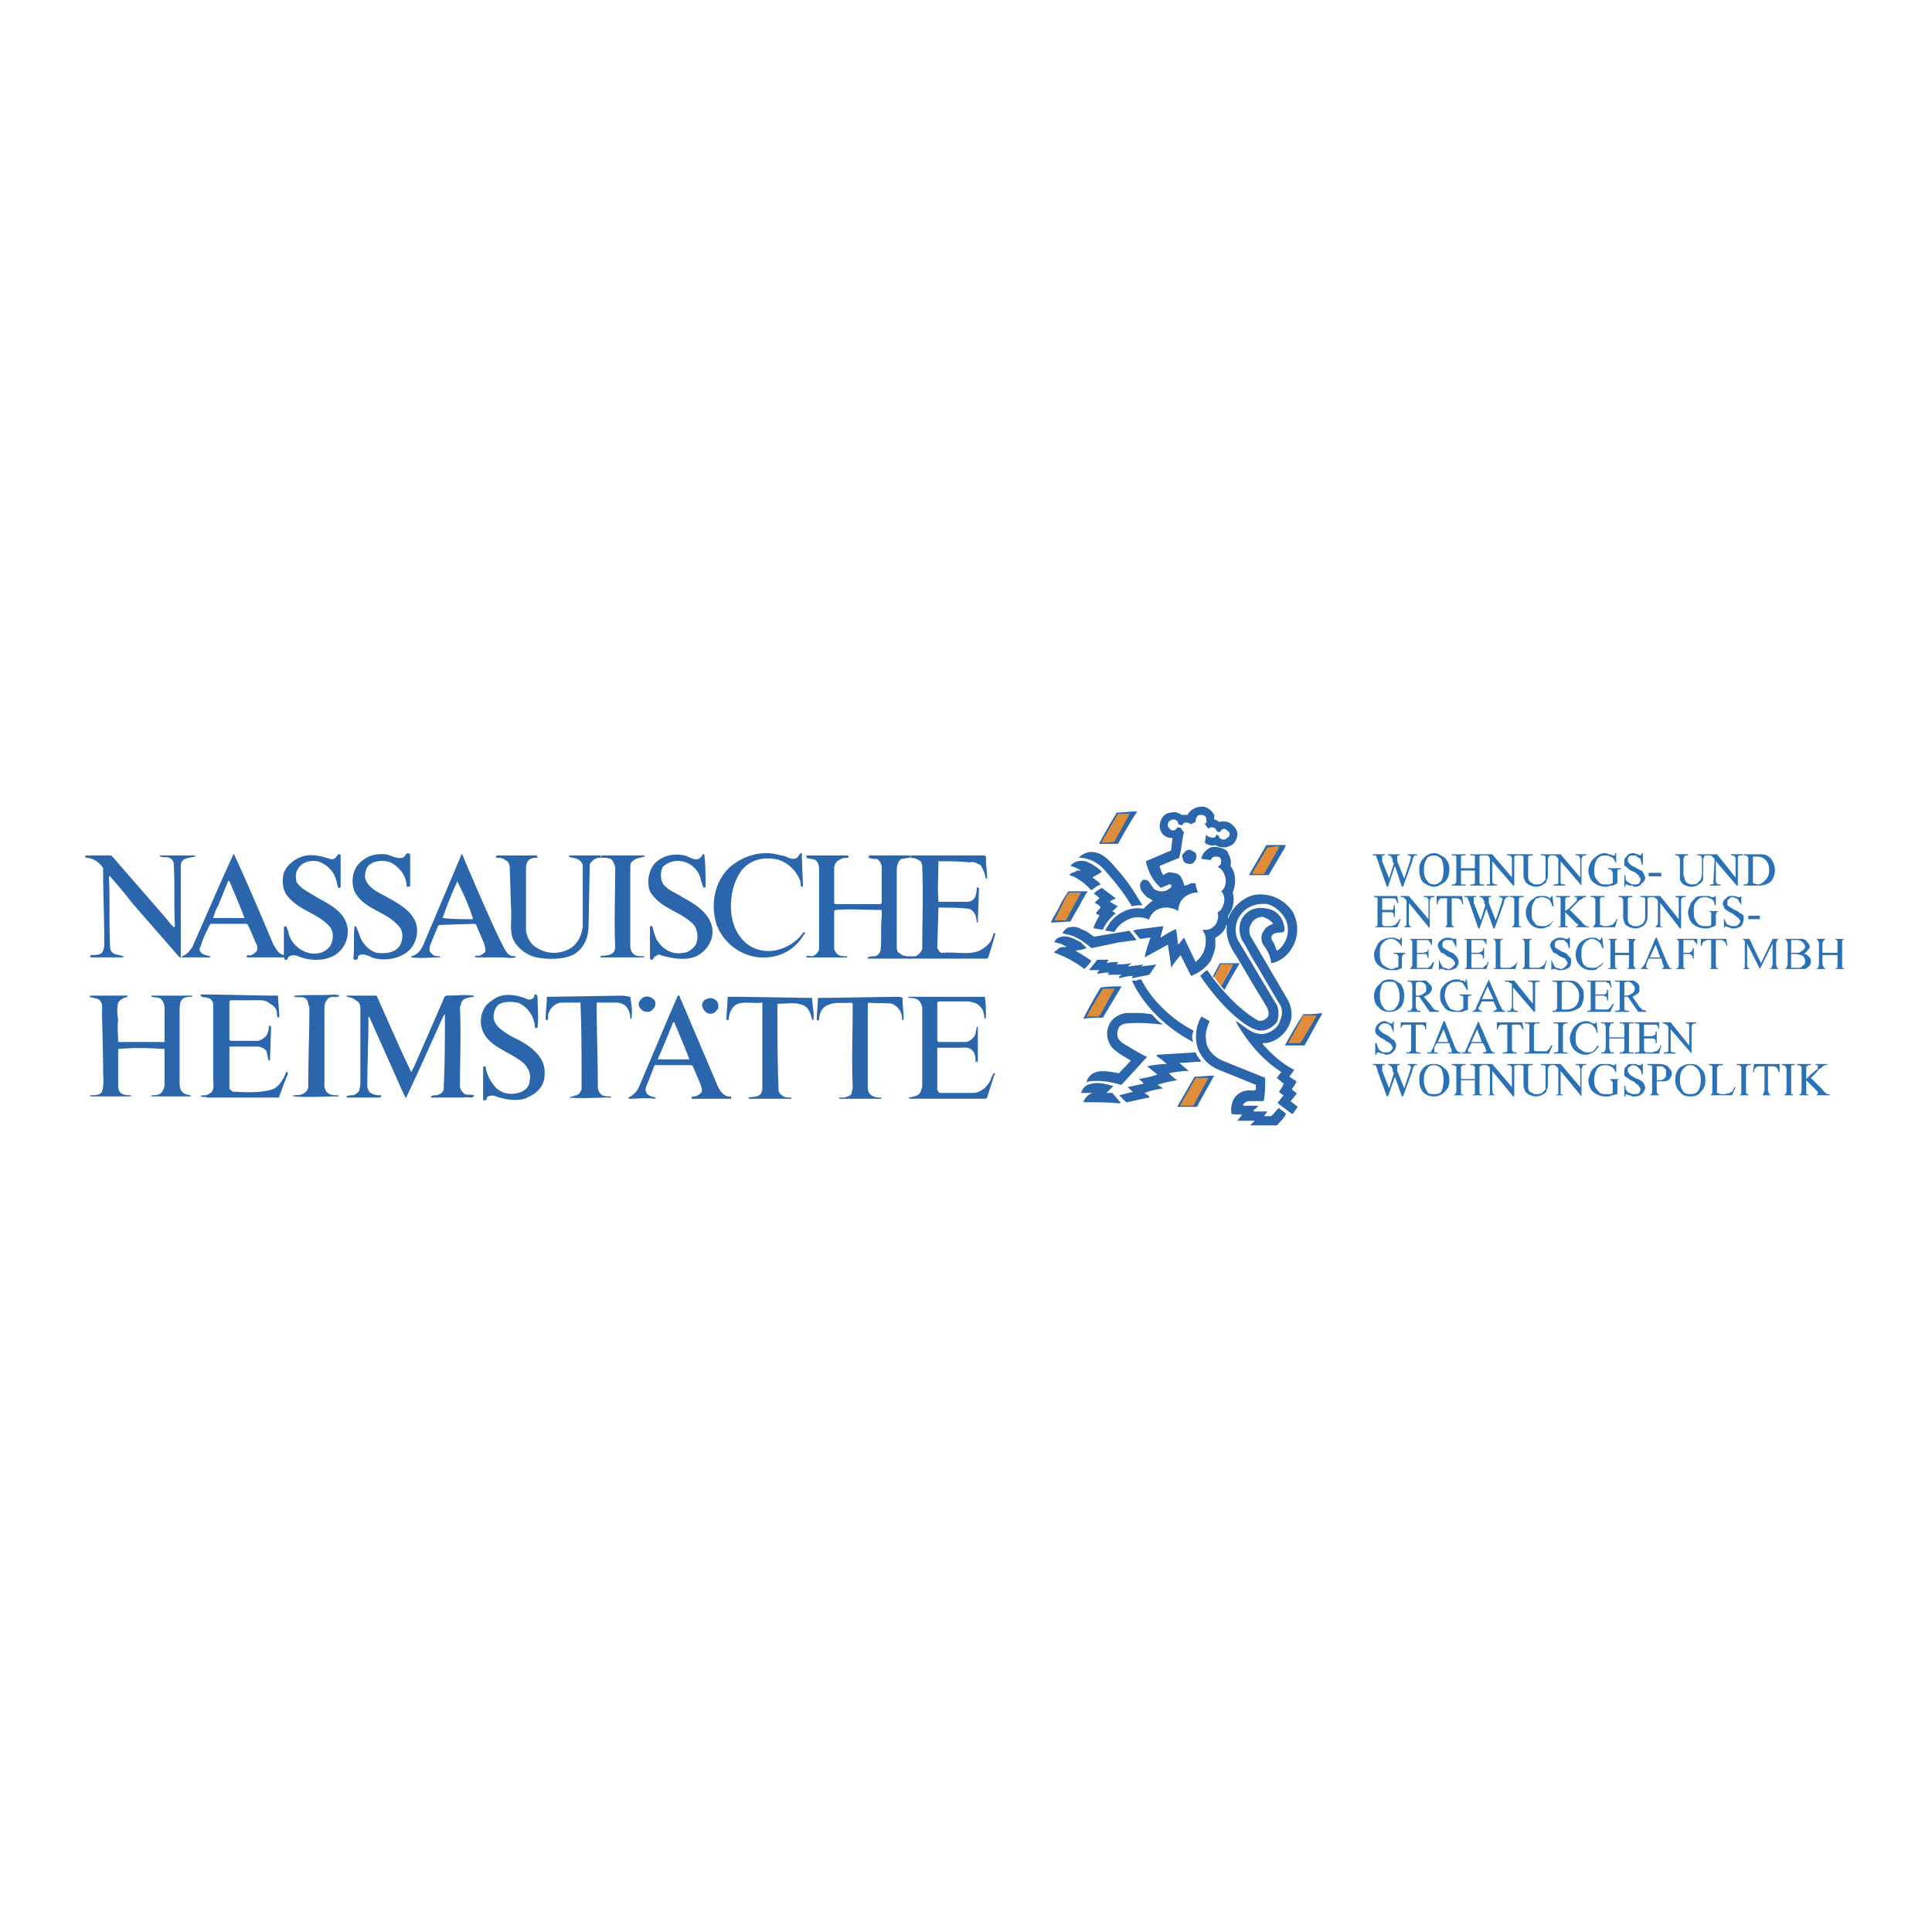 <svg xmlns="http://www.w3.org/2000/svg" width="2500" height="2500" viewBox="0 0 192.756 192.756"><g fill-rule="evenodd" clip-rule="evenodd"><path fill="#fff" d="M0 0h192.756v192.756H0V0z"/><path d="M141.369 85.232v.116h-.232s-.115.116-.115.231c0 0-.115.116-.115.347l-.926 2.543h-.115l-.693-2.081-.693 2.081h-.115l-.926-2.659c0-.115-.115-.231-.115-.347 0 0 0-.116-.115-.116h-.23v-.116h1.156v.116h-.232V85.925l.693 1.734.463-1.502-.115-.231v-.231c-.115-.116-.115-.116-.115-.231 0 0-.117 0-.117-.116h-.115-.115v-.116h1.156v.116h-.232v.578l.695 1.734.578-1.734c0-.231.115-.347.115-.462h-.115v-.116h-.232v-.116h.922zM143.795 85.695c.117.231.232.578.232 1.156 0 .462-.115.809-.232 1.04-.23.231-.461.347-.693.347-.346 0-.578-.116-.693-.347-.23-.231-.346-.578-.346-1.156 0-.462.115-.809.346-1.156.115-.116.348-.231.693-.231.232 0 .462.116.693.347zm-1.733-.115c-.348.347-.463.693-.463 1.156 0 .578.115.925.346 1.271.348.231.695.462 1.156.462.348 0 .693-.231 1.041-.462.346-.347.463-.809.463-1.271s-.117-.809-.463-1.156c-.348-.231-.693-.462-1.041-.462-.46-.001-.808.23-1.039.462zM145.762 86.62h1.387v-.809-.347s0-.116-.117-.116H146.687v-.116h1.387v.116H147.729l-.117.116V88.123l.117.116H148.074v.115h-1.387v-.115h.115c.115 0 .23 0 .348-.116v-1.271h-1.387v1.271s0 .116.115.116H146.223v.115h-1.387v-.115h.115c.115 0 .232 0 .232-.116.115 0 .115-.116.115-.347v-1.965-.347l-.115-.116H144.836v-.116h1.387v.116H145.878c-.115 0-.115.116-.115.116V86.62h-.001z" fill="#2a71b5"/><path d="M148.072 85.232h.809l1.965 2.312V85.81c0-.231 0-.347-.115-.347 0-.116-.115-.116-.23-.116h-.115v-.116h1.156v.116h-.117c-.23 0-.23 0-.346.116v2.89h-.115l-2.082-2.427v1.849c0 .231 0 .347.117.347 0 .116.115.116.23.116h.115v.115h-1.041v-.115h.117c.115 0 .23 0 .23-.116v-2.427c0-.116-.115-.231-.115-.231-.115-.116-.115-.116-.232-.116h-.23v-.116h-.001z" fill="#2a71b5"/><path d="M153.736 85.348v-.116h1.156v.116h-.115c-.117 0-.232 0-.232.116-.115.116-.115.116-.115.347v1.271c0 .347 0 .578-.115.693 0 .231-.115.347-.348.463-.115.115-.461.231-.693.231-.346 0-.578-.116-.809-.231-.115-.116-.348-.231-.348-.463-.115-.115-.115-.347-.115-.809V85.81v-.347c-.115-.116-.23-.116-.346-.116h-.115v-.116h1.387v.116h-.115c-.117 0-.232 0-.348.116v2.081c0 .116.115.347.115.347.115.116.232.231.348.231 0 .116.23.116.346.116.232 0 .348 0 .578-.116l.348-.347v-1.964-.347c-.115-.116-.115-.116-.348-.116h-.116zM154.893 85.232h.809l1.965 2.312V85.81c0-.231-.115-.347-.115-.347 0-.116-.115-.116-.23-.116h-.115v-.116h1.039v.116h-.115c-.115 0-.23 0-.23.116 0 0-.117.116-.117.347v2.543l-2.08-2.427V88.122c.115.116.23.116.348.116h.115v.115h-1.156v-.115h.115c.115 0 .232 0 .348-.116v-2.427c-.115-.116-.115-.231-.232-.231 0-.116-.115-.116-.115-.116h-.23v-.116h-.004zM161.25 85.117v1.041c-.115-.231-.232-.462-.348-.578-.23-.116-.461-.231-.693-.231-.461 0-.693.116-.924.462-.115.231-.232.578-.232.925s0 .578.117.809c.115.231.346.462.461.578.232.116.348.116.578.116h.348c.116 0 .23-.116.346-.116v-.925c0-.116 0-.231-.115-.347l-.115-.116h-.23v-.115h1.271v.116h-.117c-.115 0-.23 0-.23.116v1.272c-.23.116-.348.231-.578.231-.115 0-.346.116-.578.116a1.915 1.915 0 0 1-1.387-.578c-.23-.347-.348-.693-.348-1.04 0-.231.117-.578.232-.809.115-.231.346-.462.693-.694.115-.116.463-.231.693-.231.115 0 .23 0 .348.115.115 0 .23 0 .461.116h.232v-.231h.115v-.002zM163.908 85.117v1.156h-.115c0-.231-.115-.347-.115-.578-.117-.116-.232-.116-.348-.231s-.23-.116-.346-.116c-.232 0-.348 0-.463.116s-.115.231-.115.347c0 .116 0 .231.115.231 0 .116.23.347.578.462.346.231.578.347.693.347.115.115.115.231.23.347 0 .115.115.231.115.347a.636.636 0 0 1-.346.578c-.115.231-.348.347-.693.347-.115 0-.115 0-.232-.116h-.346c-.115-.115-.23-.115-.23-.115h-.117v.231h-.115v-1.156h.115c0 .231 0 .462.117.578.115.116.115.116.346.231.115.116.23.116.463.116.115 0 .346 0 .461-.116 0-.116.117-.231.117-.347 0-.115 0-.231-.117-.231 0-.116-.115-.231-.115-.231-.115-.115-.23-.231-.461-.347-.348-.115-.463-.231-.578-.347-.115-.115-.232-.231-.348-.231v-.347c0-.231 0-.462.232-.578.115-.231.346-.347.693-.347.115 0 .23.115.461.115.115.116.115.116.232.116.115-.116.115-.116.115-.231h.117zM164.486 87.082h1.272v.347h-1.272v-.347zM169.342 85.348v-.116h1.039v.116h-.115c-.115 0-.23 0-.23.116s-.115.116-.115.347v1.964a.913.913 0 0 1-.463.463c-.115.115-.348.231-.693.231-.348 0-.578-.116-.811-.231-.115-.116-.23-.231-.346-.463V85.81c0-.231-.115-.347-.115-.347-.115-.116-.115-.116-.232-.116h-.115v-.116h1.271v.116h-.115c-.115 0-.23 0-.23.116 0 0-.117.116-.117.347v1.387c0 .115 0 .231.117.347 0 .116 0 .347.115.347 0 .116.115.231.23.231.115.116.23.116.348.116.23 0 .461 0 .578-.116l.346-.347c0-.115.115-.347.115-.693v-1.271c0-.231 0-.347-.115-.347 0-.116-.115-.116-.23-.116h-.117zM170.381 85.232h.926l1.85 2.312V85.81c0-.231 0-.347-.117-.347 0-.116-.115-.116-.23-.116h-.115v-.116h1.156v.116h-.117c-.23 0-.23 0-.346.116v2.89h-.115l-2.082-2.427v1.849c0 .231 0 .347.117.347 0 .116.115.116.23.116h.115v.115h-1.039v-.115h.115c.115 0 .23 0 .23-.116v-.347l.115-2.08-.23-.231c-.115-.116-.115-.116-.23-.116h-.232v-.116h-.001zM174.889 85.464h.463c.348 0 .578.116.809.347.232.231.348.578.348 1.041 0 .347-.115.693-.348.924-.23.231-.461.463-.809.463-.115 0-.346-.116-.463-.116v-2.659zm.463 2.89c.578 0 1.041-.115 1.387-.462.232-.347.348-.693.348-1.156 0-.231-.115-.578-.232-.809a1.388 1.388 0 0 0-.578-.578c-.23-.116-.576-.116-1.039-.116h-1.271v.116h.115c.115 0 .23 0 .23.116.117 0 .117.116.117.347v1.965c0 .231 0 .347-.117.347 0 .116-.115.116-.23.116h-.115v.115h1.385v-.001zM137.9 89.625v1.156h1.041c.115-.116.115-.231.115-.462h.115v1.155h-.115v-.347s-.115 0-.115-.115H137.9V92.283s.115 0 .115.116h.693c.117 0 .348 0 .348-.116.115 0 .23 0 .23-.116.115-.116.232-.231.348-.462h.115l-.348.809h-2.311c.115 0 .23-.115.23-.115.115 0 .115 0 .115-.116V89.971v-.347c-.115-.116-.115-.116-.346-.116v-.115h2.311l.117.693h-.117c0-.116-.115-.231-.115-.347 0 0-.115-.116-.23-.116H137.9v.002zM139.75 89.394h.809l1.965 2.312v-1.734c0-.231 0-.347-.115-.347 0-.116-.115-.116-.23-.116h-.115v-.115h1.039v.115h-.115c-.115 0-.23 0-.23.116 0 0-.115.116-.115.347v2.659l-2.082-2.543v1.965c0 .116 0 .231.117.347 0 0 .115.115.23.115h.115-1.156.115c.117 0 .232-.115.348-.231v-2.427c-.115-.115-.115-.231-.23-.231l-.117-.116h-.23v-.116h-.003zM145.877 89.394l.115.809h-.115c0-.116 0-.231-.115-.347 0-.115-.117-.115-.117-.115-.115-.116-.23-.116-.346-.116h-.463v2.427c0 .116 0 .231.115.347 0 0 .115.115.232.115h.115-1.271.115c.115 0 .115-.115.23-.231v-2.658h-.694c0 .116-.115.116-.115.231-.115 0-.115.116-.115.347h-.115v-.809h2.544zM150.5 89.394v.115h-.23c0 .116-.117.116-.117.231 0 0-.115.115-.115.347l-.924 2.543h-.115l-.695-1.965-.693 1.965h-.115l-.924-2.659c0-.116-.115-.231-.115-.231 0-.116 0-.116-.117-.231h-.23v-.115h1.156v.115h-.232v.578l.695 1.734.461-1.502-.115-.231v-.231c-.115-.115-.115-.115-.115-.231h-.115c0-.116-.115-.116-.115-.116h-.117v-.115h1.156v.115h-.23v.578l.693 1.734.578-1.734c0-.116.115-.347.115-.347 0-.116 0-.116-.115-.116v-.116h-.232v-.115h.922zM152.002 92.515h-1.387.115c.115 0 .232-.115.232-.115.115-.116.115-.231.115-.462v-1.965-.347c-.115 0-.115 0-.115-.116H150.615v-.115h1.387v.115h-.115c-.23 0-.23 0-.346.116V92.285c0 .116 0 .116.115.116 0 0 .115.115.23.115h.116v-.001zM154.893 89.394l.115 1.04h-.115c-.115-.347-.232-.578-.348-.693-.23-.116-.461-.231-.693-.231-.23 0-.346.116-.578.116-.115.116-.23.347-.346.578-.115.231-.115.462-.115.809s0 .578.115.809c.115.116.23.347.346.462.232.116.463.116.693.116.117 0 .348 0 .463-.116.23-.116.348-.231.578-.462-.115.231-.348.462-.463.578-.23.115-.461.231-.809.231-.463 0-.924-.231-1.156-.578-.23-.347-.346-.578-.346-1.04 0-.347.115-.578.23-.809a1.4 1.4 0 0 1 .578-.578c.23-.231.463-.231.809-.231.232 0 .463 0 .578.115.115 0 .115.116.23.116 0 0 0-.116.117-.116v-.115h.117v-.001zM156.627 90.781l1.154 1.156c.117.231.348.347.463.462.115 0 .23 0 .348.115h-1.387l.115-.115c.115 0 .115 0 .115-.116v-.116c-.115 0-.115 0-.23-.116l-1.041-1.04v1.272c0 .116.115.116.115.116.115 0 .115.115.23.115h.117-1.389.117c.115 0 .23-.115.346-.115v-2.427-.347l-.115-.116H155.238v-.115h1.389v.115H156.28c0 .116-.115.116-.115.116v1.272s.115-.115.346-.231l.811-.81v-.231-.116h-.232v-.115h1.156v.115h-.23l-.115.116c-.117.116-.232.116-.348.231l-.463.463-.463.462zM161.25 91.706h.115l-.23.809h-2.428.115c.115 0 .23-.115.23-.231.117 0 .117-.116.117-.347v-1.965c0-.231 0-.347-.117-.347 0-.116-.115-.116-.23-.116h-.115v-.115h1.387v.115h-.346l-.117.116V92.284h.117s.115.116.346.116h.23c.232 0 .348-.116.463-.116s.23-.116.23-.231c.118-.001.233-.232.233-.347zM163.678 89.509v-.115h1.156v.115h-.117c-.115 0-.23 0-.346.116v1.619c0 .347 0 .578-.115.693 0 .231-.232.347-.348.462-.23.115-.463.231-.693.231-.348 0-.693-.116-.809-.231-.232-.116-.348-.231-.348-.462-.115-.116-.115-.347-.115-.693v-1.272c0-.231 0-.347-.115-.347 0-.116-.115-.116-.232-.116h-.115v-.115h1.387v.115h-.115c-.115 0-.23 0-.346.116v2.081c0 .231.115.347.115.462.115 0 .115.116.23.116.115.116.232.116.463.116s.346 0 .463-.116c.23-.116.346-.231.346-.347.115-.116.115-.347.115-.693v-1.272-.347c-.115-.116-.23-.116-.346-.116h-.115z" fill="#2a71b5"/><path d="M164.834 89.394h.809l1.85 2.312v-1.734-.347c-.115-.116-.115-.116-.348-.116v-.115h1.041v.115h-.115c-.117 0-.232 0-.232.116-.115 0-.115.116-.115.347v2.659h-.115l-1.965-2.543V92.4c.115 0 .115.115.346.115h.115-1.154.115c.115 0 .23-.115.23-.231.115 0 .115-.116.115-.231v-2.196c-.115-.115-.115-.231-.23-.231 0 0-.115-.116-.23-.116h-.115v-.116h-.002zM171.189 89.394v.925h-.115a.885.885 0 0 0-.23-.578c-.23-.116-.463-.231-.693-.231-.463 0-.693.116-.926.462-.23.231-.23.578-.23.925 0 .347 0 .578.115.809s.232.462.463.578.348.116.578.116h.346c.117 0 .232-.116.232-.116v-.925-.231c0-.115 0-.115-.115-.115 0-.116-.117-.116-.232-.116h1.156c-.115 0-.23.116-.23.116-.117.115-.117.231-.117.347v.925c-.115.116-.346.231-.461.231-.232.116-.348.116-.578.116a1.912 1.912 0 0 1-1.387-.578c-.232-.347-.348-.693-.348-1.04 0-.231.115-.462.23-.809.117-.231.348-.462.578-.694.232-.115.578-.115.811-.115h.346c.116 0 .232 0 .348.115h.23c.115 0 .115-.115.115-.115h.114v-.002zM173.732 89.394v1.04c0-.231-.115-.347-.23-.462 0-.116-.115-.231-.23-.347-.115 0-.232-.116-.463-.116-.115 0-.23.116-.346.231-.117 0-.117.115-.117.231v.347c.117.115.348.231.693.462.348.115.463.231.578.346.115 0 .232.116.348.231v.347c0 .231-.115.462-.232.694-.23.115-.461.231-.693.231h-.23c-.115 0-.23-.116-.346-.116-.117 0-.232-.115-.232-.115-.115 0-.115 0-.115.115 0 0-.115 0-.115.116v-1.04c.115.231.115.347.23.462 0 .116.115.231.232.231.23.116.346.116.461.116.232 0 .348 0 .463-.116s.23-.231.23-.347c0-.116 0-.116-.115-.231 0-.115-.115-.115-.23-.231 0 0-.115-.115-.463-.347-.23-.115-.463-.231-.578-.346-.115 0-.115-.116-.23-.231 0-.116-.115-.231-.115-.347 0-.231.115-.462.346-.578.115-.231.348-.231.578-.231s.348 0 .578.115h.23l.113-.114zM174.428 91.359h1.154v.347h-1.154v-.347zM139.865 93.555v.925a1.59 1.59 0 0 0-.346-.463c-.232-.23-.463-.347-.693-.347-.463 0-.693.231-.926.463-.23.347-.23.578-.23 1.04 0 .231 0 .462.115.81.115.23.23.347.463.462.23.115.346.23.578.23.115 0 .23 0 .346-.115.115 0 .23 0 .348-.115v-.925c0-.115 0-.231-.117-.231 0-.116 0-.116-.115-.116h-.23v-.116h1.156v.116c-.115 0-.232 0-.232.116 0 0-.115.116-.115.231v1.041c-.115.115-.346.115-.463.23h-.576c-.578 0-1.041-.23-1.389-.578-.23-.23-.346-.577-.346-1.04 0-.231.115-.462.23-.693.115-.347.348-.578.578-.693.232-.116.578-.231.809-.231h.348c.116 0 .23.115.346.115.117 0 .232.116.232.116l.115-.116v-.115h.114v-.001zM141.369 93.787v1.271h.576c.232 0 .348-.115.463-.115 0-.116.115-.231.115-.347v1.041c-.115-.116-.115-.231-.115-.231 0-.116-.115-.116-.115-.231H141.369v1.387H142.523c0-.115.117-.115.232-.23 0 0 .115-.232.23-.347h.115l-.23.693h-2.428.115s.117 0 .232-.115v-.115c.115 0 .115-.115.115-.232v-2.08c0-.116 0-.347-.115-.347 0 0-.115-.116-.232-.116h-.115 2.428v.578h-.115c0-.115 0-.231-.115-.231 0-.115-.117-.115-.117-.23h-1.154v-.003zM145.299 93.555v1.04c-.115-.231-.115-.347-.232-.462 0-.116-.115-.231-.23-.347h-.463c-.115 0-.23 0-.346.115s-.115.231-.115.347v.231c.115.115.346.231.693.462.346.115.461.231.578.347.115.116.23.231.23.347.115.116.115.231.115.347 0 .23-.115.347-.23.578-.232.115-.463.23-.693.23h-.232c-.115 0-.23 0-.346-.115H143.681s-.115 0-.115.115v-1.04c.115.231.115.346.23.461 0 .117.117.232.232.348.23 0 .346.115.461.115.232 0 .348-.115.463-.23s.232-.232.232-.348c0-.115-.117-.115-.117-.23s-.115-.116-.23-.231c0 0-.115-.116-.463-.231-.23-.231-.461-.347-.578-.347-.115-.115-.115-.231-.23-.347 0-.116-.115-.231-.115-.347 0-.231.115-.462.346-.578a.887.887 0 0 1 .578-.231c.232 0 .348 0 .578.115h.232s.114.001.114-.114zM146.801 93.787v1.271h.693c.115 0 .232-.115.348-.115.115-.116.115-.231.115-.347h.115v1.041h-.115v-.231l-.23-.231H146.802v1.272s0 .115.115.115h1.041l.23-.23c.115 0 .232-.232.232-.347h.115l-.232.693h-2.426.115c.115 0 .115 0 .23-.115 0 0 .115 0 .115-.115V94.136v-.347c-.115 0-.23-.116-.346-.116h-.115 2.426v.578c-.115-.115-.115-.231-.115-.231l-.23-.23H146.801v-.003zM151.078 96.33s-.115.115-.232.115c-.115.115-.23.115-.461.115h-.578l-.115-.115v-2.196-.347c0-.115.115-.115.115-.115.115-.116.23-.116.346-.116h-1.387.115c.117 0 .232.116.232.116.115.115.115.23.115.347v2.428c-.115 0-.23.115-.348.115h-.115 2.428l.23-.809c-.114.23-.23.345-.345.462zM154.199 95.867h.115l-.23.809h-2.428.115c.115 0 .23-.115.23-.115.115-.115.115-.23.115-.348v-2.08c0-.116 0-.231-.115-.347 0 0-.115-.116-.23-.116h-.115 1.387c-.115 0-.23 0-.348.116 0 0-.115 0-.115.115v2.543l.115.115h.578c.232 0 .348 0 .463-.115.115 0 .23-.115.23-.115.118-.116.233-.231.233-.462zM156.627 93.555v1.04h-.117c0-.231-.115-.347-.115-.462l-.346-.347h-.463c-.115 0-.23 0-.348.115-.115.115-.115.231-.115.347v.231c.115.115.348.231.693.462.348.115.578.231.578.347l.348.347v.347c0 .23 0 .347-.232.578-.23.115-.461.23-.693.23h-.23c-.115 0-.23 0-.348-.115H154.894l-.115.115v-1.04c.115.231.115.346.23.461 0 .117.115.232.23.348.232 0 .348.115.463.115.23 0 .348-.115.463-.23s.23-.232.23-.348c0-.115 0-.115-.115-.23 0-.116-.115-.116-.115-.231-.115 0-.232-.116-.578-.231-.23-.231-.463-.347-.578-.347-.115-.115-.115-.231-.23-.347 0-.116-.117-.231-.117-.347 0-.231.117-.462.348-.578.115-.116.348-.231.578-.231s.346 0 .578.115h.23s.115 0 .115-.115h.116v.001zM159.863 93.555l.115 1.04h-.115c-.115-.347-.232-.578-.463-.693-.115-.115-.348-.231-.578-.231s-.348.116-.578.231c-.115.115-.23.231-.346.462-.117.231-.117.578-.117.809 0 .347 0 .578.117.81 0 .23.23.347.346.462.23.115.463.115.693.115.115 0 .348 0 .463-.115.23-.115.348-.232.578-.462-.115.347-.348.462-.578.578-.115.23-.348.23-.693.23-.463 0-.926-.23-1.156-.578-.23-.23-.346-.577-.346-1.04 0-.231.115-.578.23-.809s.346-.462.578-.578c.23-.116.461-.231.809-.231.23 0 .463 0 .578.115.115.116.115.116.23.116l.117-.116v-.115h.116zM161.135 95.058h1.387v-.924-.231c0-.115 0-.115-.115-.115 0-.116-.115-.116-.115-.116h-.117 1.271-.115s-.115 0-.23.116v.115c-.115 0-.115.115-.115.231v2.08c0 .117 0 .232.115.232v.115c.115.115.23.115.23.115h.115-1.271.117c.115 0 .115-.115.23-.115v-1.272h-1.387V96.445c0 .115.115.115.115.115.115.115.115.115.23.115h.115-1.387.115c.117 0 .232-.115.348-.115v-2.428-.231c0-.115-.115-.115-.115-.115 0-.116-.115-.116-.232-.116h-.115 1.387-.115c-.115 0-.115 0-.23.116 0 0-.115 0-.115.115v1.157h-.001zM164.602 95.52l.578-1.271.463 1.271h-1.041zm1.271.578c.115.232.115.348.115.348 0 .115 0 .115-.115.115 0 .115-.115.115-.23.115h1.271c-.115 0-.232-.115-.348-.115 0-.115-.115-.23-.23-.463l-1.041-2.542h-.115l-1.041 2.542c-.115.232-.23.348-.346.463 0 0-.115.115-.232.115h1.041c-.23 0-.23-.115-.346-.115v-.115-.232l.23-.577h1.271l.116.461zM167.953 93.787v1.271h.578c.115 0 .115-.115.232-.115.115-.116.115-.231.115-.347h.115v1.041h-.115v-.231l-.115-.116c-.117-.116-.232-.116-.232-.116h-.578v1.272c0 .115 0 .115.117.115 0 .115.115.115.23.115h-1.271.115c.115 0 .232-.115.232-.115.115-.115.115-.23.115-.348v-2.08-.231l-.115-.115c-.117-.116-.117-.116-.232-.116h-.115 2.312v.578c-.117-.115-.117-.231-.232-.231 0-.115-.115-.115-.115-.23h-1.041v-.001zM172.23 93.67l.115.694h-.115c0-.116 0-.231-.115-.347l-.115-.115c-.115-.115-.232-.115-.348-.115h-.463v2.426c0 .117 0 .348.117.348 0 0 .115.115.23.115h.115-1.271.115c.117 0 .232-.115.232-.115v-2.774h-.348c-.115 0-.23 0-.23.115-.115 0-.23 0-.23.115-.117.116-.117.231-.117.347h-.115v-.694h2.543zM175.582 96.676l-1.271-2.542v2.08c0 .117 0 .348.117.348 0 0 .115.115.23.115h.115-1.041.117c.115 0 .115-.115.23-.115v-2.428-.231c0-.115-.115-.115-.115-.115-.115-.116-.115-.116-.232-.116h.811l1.156 2.427 1.154-2.427h.811-.115c-.117 0-.232.116-.232.116 0 .115-.115.23-.115.347v2.08c0 .117.115.348.115.348s.115.115.232.115h.115-1.271.115c.115 0 .23-.115.23-.115 0-.115.115-.23.115-.348v-2.08l-1.271 2.541zM178.703 93.787h.463c.23 0 .463 0 .693.23.115.116.232.231.232.463 0 .115-.117.231-.117.231-.115.116-.23.231-.346.231 0 .115-.232.115-.463.115h-.462v-1.27zm1.619 1.04c.115-.116.23-.231.23-.347 0-.231-.115-.347-.23-.463-.115-.23-.23-.23-.463-.347h-1.964.115c.115 0 .115.116.232.116 0 .115.115.23.115.347v2.08c0 .117-.115.232-.115.348 0 0-.117.115-.232.115h-.115 2.198c.23-.115.346-.23.461-.346.115-.117.115-.347.115-.463 0-.231-.115-.347-.23-.462-.115-.116-.23-.231-.463-.231.116-.116.346-.232.346-.347zm-1.619.346h.462c.23 0 .348.116.578.116.115.116.23.116.23.231.117.116.117.231.117.347 0 .23 0 .346-.232.463-.115.23-.346.23-.578.23h-.578v-1.387h.001zM181.824 95.058h1.504v-.924-.231c0-.115-.117-.115-.117-.115-.115-.116-.115-.116-.23-.116h-.115 1.387-.115c-.115 0-.23 0-.23.116-.117 0-.117 0-.117.115v2.543c0 .115 0 .115.117.115 0 .115.115.115.23.115h.115-1.387.115c.115 0 .23-.115.348-.115v-1.272h-1.504v.924c0 .117.115.232.115.232 0 .115 0 .115.117.115 0 .115.115.115.115.115h.115-1.271.115c.115 0 .232-.115.232-.115.115-.115.115-.23.115-.348v-2.08c0-.116 0-.231-.115-.231v-.115c-.117-.116-.232-.116-.232-.116h-.115 1.271-.115s-.115 0-.115.116c-.117 0-.117 0-.117.115 0 0-.115.115-.115.231v.926h-.001zM139.287 98.18c.232.346.348.693.348 1.271 0 .461-.115.809-.348 1.039-.115.232-.346.348-.693.348a.636.636 0 0 1-.578-.348c-.23-.23-.346-.693-.346-1.156 0-.461.115-.809.23-1.154.232-.232.463-.232.693-.232.348-.001.579-.001.694.232zm-1.617 0c-.348.23-.578.693-.578 1.154 0 .463.115.926.463 1.156.23.348.693.463 1.039.463.463 0 .809-.115 1.156-.463.23-.23.348-.693.348-1.156 0-.461-.117-.809-.348-1.154-.348-.232-.693-.463-1.041-.463-.461 0-.809.115-1.039.463zM141.252 98.062c.232-.115.348-.115.348-.115.23 0 .463.115.578.232.115.115.115.23.115.461 0 .232 0 .348-.23.463a.891.891 0 0 1-.578.23h-.115-.117v-1.271h-.001zm2.312 2.776c-.23 0-.346-.115-.463-.115-.115-.117-.23-.232-.346-.463l-.693-.809c.23-.117.461-.232.578-.348.115-.115.23-.348.23-.463 0-.23-.115-.346-.23-.461l-.348-.348H140.443v.115H140.79c0 .115.115.232.115.463v1.965c0 .23-.115.348-.115.348 0 .115-.115.115-.232.115h-.115v.115h1.271v-.115h-.114c-.115 0-.23 0-.23-.115 0 0-.117-.117-.117-.348v-.924H141.6l1.041 1.502h.924v-.114h-.001zM146.338 97.717l.117 1.039h-.117c-.115-.23-.23-.461-.346-.576-.115-.232-.348-.232-.693-.232-.348 0-.693.115-.926.463-.115.23-.23.578-.23.924 0 .232.115.578.23.811.115.23.232.461.463.578.115 0 .348.115.463.115h.346c.117-.115.232-.115.348-.232v-.809-.346l-.115-.117h-.232v-.115h1.156v.115h-.115c-.115 0-.115 0-.23.117v1.272c-.232.115-.348.115-.578.23h-.578c-.578 0-1.041-.115-1.271-.578-.232-.23-.348-.578-.348-.924 0-.348 0-.578.115-.811.232-.346.463-.578.693-.693.232-.115.463-.23.811-.23h.346c0 .115.117.115.348.115l.115.115h.115v-.23h.113v-.001zM147.842 99.682l.578-1.271.578 1.271h-1.156zm1.387.693c0 .115.115.23.115.23 0 .117-.115.117-.115.117 0 .115-.115.115-.23.115v.115h1.154v-.115c-.115 0-.23 0-.23-.115-.115 0-.115-.232-.23-.348l-1.156-2.658-1.156 2.543c-.115.23-.115.463-.23.463 0 .115-.117.115-.232.115v.115h.926v-.115c-.115 0-.232 0-.232-.115-.115 0-.115 0-.115-.117 0 0 0-.115.115-.23l.232-.463h1.156l.228.463zM150.152 97.832h.926l1.85 2.312v-1.85c0-.115 0-.232-.115-.348H152.466v-.115h1.156v.115h-.115c-.117 0-.232 0-.348.115v2.89h-.115l-2.08-2.428v1.85c0 .23 0 .348.115.348 0 .115.115.115.23.115h.115v.115h-1.039v-.115h.115c.115 0 .23 0 .23-.115 0 0 .115-.117.115-.348V98.18c-.115-.117-.23-.117-.23-.117-.115-.115-.115-.115-.23-.115h-.232v-.116h-.001zM155.816 98.062c.115-.115.348-.115.463-.115.348 0 .693.115.926.463.23.23.346.578.346.924 0 .463-.115.811-.346 1.041-.232.23-.578.348-.926.348h-.463v-2.661zm.463 2.891c.578 0 1.041-.23 1.387-.463.232-.346.348-.693.348-1.156 0-.346 0-.578-.232-.809a1.395 1.395 0 0 0-.576-.578c-.232-.115-.578-.115-1.041-.115h-1.271v.115H155.239c.117.115.117.232.117.463v1.965c0 .23 0 .348-.117.348 0 .115-.115.115-.23.115h-.115v.115h1.385zM159.17 97.947v1.271h.693c.23 0 .346 0 .346-.115.115 0 .115-.115.115-.348h.117v1.041h-.117v-.23c0-.115-.115-.115-.115-.115-.115-.117-.23-.117-.346-.117h-.693v1.271c0 .117.115.117.115.117h1.039c.117 0 .232-.117.232-.117.115-.115.23-.23.346-.461h.115l-.346.809h-2.312v-.115h.232l.115-.115v-2.428-.348h-.348v-.115h2.312l.115.693h-.115c0-.23-.115-.346-.115-.346 0-.117-.115-.117-.232-.117 0-.115-.115-.115-.23-.115h-.923zM162.059 98.062c.115-.115.232-.115.348-.115.23 0 .346.115.461.232.117.115.232.23.232.461 0 .232-.115.348-.232.463-.23.115-.346.23-.693.23h-.115v-1.271h-.001zm2.197 2.776c-.117 0-.348-.115-.463-.115 0-.117-.232-.232-.348-.463l-.578-.809c.232-.117.348-.232.578-.348.115-.115.115-.348.115-.463 0-.23 0-.346-.115-.461a1.564 1.564 0 0 0-.461-.348H161.135v.115H161.596v2.776c-.115.115-.23.115-.346.115h-.115v.115h1.387v-.115h-.115c-.115 0-.232 0-.348-.115V99.45H162.406l1.039 1.502h.811v-.114zM139.057 101.877v1.156c-.115-.23-.115-.346-.23-.461 0-.232-.117-.232-.232-.348s-.346-.115-.461-.115c-.117 0-.232 0-.348.115s-.23.23-.23.348c0 .115.115.23.115.23.115.115.346.346.693.463.346.23.463.346.578.461.115 0 .23.115.23.232.115.115.115.23.115.346a.882.882 0 0 1-.23.578c-.23.23-.463.348-.693.348-.115 0-.23 0-.348-.117h-.23c-.115-.115-.23-.115-.348-.115-.115.115-.115.115-.115.232h-.115v-1.156h.115c.115.23.115.463.232.578 0 .115.115.115.23.23s.348.115.463.115c.23 0 .346 0 .461-.115.117-.115.232-.23.232-.346 0-.117-.115-.232-.115-.232 0-.115-.117-.23-.232-.23 0-.115-.23-.115-.461-.348-.232-.115-.463-.23-.578-.346-.117-.115-.232-.115-.232-.232-.115-.115-.115-.23-.115-.346 0-.23.115-.463.23-.578.232-.23.463-.348.695-.348.115 0 .346.117.576.232h.232c0-.114 0-.114.116-.231zM142.293 101.994v.693h-.115v-.232l-.232-.23h-.694v2.658c.117.115.117.115.348.115h.115v.115h-1.387v-.115h.115c.115 0 .232 0 .232-.115.115 0 .115-.115.115-.346v-2.312h-.694c-.117 0-.117.115-.232.115 0 .115-.115.232-.115.348v-.693h2.544v-.001zM143.449 103.959l.578-1.271.461 1.271h-1.039zm1.272.578c.115.115.115.23.115.346v.115h-.348v.115h1.273v-.115c-.117 0-.232 0-.348-.115 0 0-.115-.115-.23-.346l-1.041-2.66h-.115l-1.041 2.66c-.115.23-.23.346-.23.461h-.348v.115h1.041v-.115h-.348v-.115-.346l.232-.463h1.271l.117.463zM146.801 103.959l.578-1.271.463 1.271h-1.041zm1.387.578c0 .115.115.23.115.346 0 0-.115 0-.115.115h-.23v.115h1.156v-.115c-.115 0-.232 0-.232-.115-.115 0-.115-.115-.23-.346l-1.156-2.66-1.156 2.66c-.115.23-.115.346-.23.461h-.23v.115h.924v-.115h-.23l-.115-.115c0-.115 0-.23.115-.346l.23-.463h1.156l.228.463zM151.887 101.994l.115.693h-.115c0-.115-.115-.232-.115-.232 0-.115-.115-.115-.115-.23H150.846v2.312c0 .23 0 .346.117.346 0 .115.115.115.23.115h.115v.115h-1.387v-.115h.115c.232 0 .232 0 .348-.115v-2.658h-.694l-.117.115c-.115.115-.115.232-.115.348h-.115v-.693h2.544v-.001zM154.777 104.305h.115l-.348.809h-2.428v-.115h.117c.23 0 .23 0 .346-.115v-2.311-.348c-.115-.115-.23-.115-.346-.115h-.117v-.115h1.504v.115h-.348c-.115 0-.115.115-.23.115v2.543l.115.115h1.156l.23-.23c.115-.115.117-.233.234-.348zM156.395 104.998v.115h-1.387v-.115h.115c.115 0 .232 0 .348-.115v-2.311-.348l-.115-.115H155.009v-.115h1.387v.115h-.115c-.115 0-.23 0-.23.115-.117 0-.117.115-.117.348v2.311l.117.115H156.395zM159.285 101.877l.115 1.156h-.115c0-.346-.232-.578-.348-.693-.23-.23-.346-.23-.693-.23-.115 0-.346 0-.463.115-.23.115-.346.348-.461.578s-.115.463-.115.809c0 .23 0 .578.115.693.115.232.23.348.461.463.117.115.348.23.578.23.232 0 .348 0 .578-.115.115-.115.232-.23.463-.578l.115.115c-.23.232-.346.463-.578.578-.23.115-.463.232-.693.232-.578 0-.924-.232-1.271-.578-.23-.348-.346-.693-.346-1.041 0-.346.115-.578.23-.809.115-.348.348-.463.578-.693.23-.115.578-.232.809-.232s.463.117.693.232h.232c.001 0 .116-.115.116-.232zM160.557 103.496h1.502v-.924-.348s-.115 0-.115-.115H161.597v-.115h1.389v.115H162.639c-.115 0-.115.115-.115.115V104.883s0 .115.115.115H162.986v.115h-1.389v-.115h.117c.115 0 .23 0 .23-.115.115 0 .115-.115.115-.346v-.926h-1.502v.926c0 .23.115.346.115.346s0 .115.115.115h.23v.115h-1.27v-.115h.115c.115 0 .23 0 .23-.115 0 0 .115-.115.115-.346v-1.965c0-.232 0-.232-.115-.348v-.115H159.747v-.115h1.27v.115h-.23c-.115 0-.115.115-.115.115 0 .115-.115.115-.115.348v.924zM164.023 102.225v1.156h.693c.117 0 .232 0 .348-.115.115 0 .115-.117.115-.348h.115v1.156h-.115v-.348c-.115 0-.115-.115-.23-.115H164.024v1.272h.115s0 .115.117.115h.578c.115 0 .23-.115.346-.115s.115 0 .23-.115c.117-.115.232-.23.232-.463h.115l-.23.809H163.1v-.115H163.445l.115-.115v-2.311-.348c-.115-.115-.23-.115-.346-.115h-.114v-.115h2.428v.693c-.117-.115-.117-.232-.117-.348-.115 0-.115-.115-.23-.115h-1.158zM165.873 101.994h.809l1.85 2.311v-1.732-.348c-.115-.115-.115-.115-.23-.115h-.115v-.115h1.039v.115h-.115c-.115 0-.23 0-.23.115-.115 0-.115.115-.115.348v2.541l-2.082-2.426v2.196c.117.115.232.115.348.115h.115v.115h-1.156v-.115h.115c.117 0 .232 0 .348-.115v-2.428c-.115-.115-.115-.23-.23-.23 0 0-.117-.115-.232-.115h-.115v-.117h-.004zM141.369 106.154v.115h-.232c0 .115-.115.115-.115.232 0 0-.115.115-.115.346l-.926 2.543h-.115l-.693-1.965-.693 1.965h-.115l-.926-2.543c0-.23-.115-.346-.115-.346 0-.117 0-.117-.115-.232h-.23v-.115h1.156v.115c-.117 0-.232 0-.232.115V106.847l.693 1.734.463-1.502-.115-.232v-.23c-.115-.115-.115-.115-.115-.232h-.117c0-.115-.115-.115-.115-.115h-.115v-.115h1.156v.115c-.115 0-.232 0-.232.115V106.848l.695 1.734.578-1.734c0-.115.115-.346.115-.346 0-.117 0-.117-.115-.117v-.115h-.232v-.115h.922v-.001zM143.795 106.617c.117.23.232.693.232 1.156 0 .461-.115.924-.232 1.154-.23.232-.461.232-.693.232-.346 0-.578 0-.693-.232a1.956 1.956 0 0 1-.346-1.154c0-.578.115-.926.346-1.156.115-.232.348-.348.693-.348.232.001.462.116.693.348zm-1.733-.115c-.348.346-.463.693-.463 1.271 0 .461.115.809.346 1.154.348.348.695.463 1.156.463.348 0 .693-.115 1.041-.463.346-.346.463-.693.463-1.154 0-.463-.117-.926-.463-1.156-.348-.348-.693-.463-1.041-.463-.46 0-.808.116-1.039.348zM145.762 107.656h1.387v-.924-.348h-.117c0-.115-.115-.115-.23-.115h-.115v-.115h1.387v.115h-.115c-.115 0-.115 0-.23.115h-.117v2.66c0 .115.117.115.117.115.115 0 .115.115.23.115h.115-1.387.115c.115 0 .23-.115.348-.115v-1.387h-1.387v1.271c0 .115 0 .115.115.115 0 0 .115.115.23.115h.115-1.387.115c.115 0 .232-.115.232-.115.115-.115.115-.232.115-.348v-2.08-.348h-.115c-.117-.115-.117-.115-.232-.115h-.115v-.115h1.387v.115h-.115c-.115 0-.23 0-.23.115h-.115v1.274h-.001z" fill="#2a71b5"/><path d="M148.072 106.154h.809l1.965 2.312v-1.734c0-.23 0-.348-.115-.348 0-.115-.115-.115-.23-.115h-.115v-.115h1.156v.115h-.117c-.23 0-.23 0-.346.115v3.006h-.115l-2.082-2.543v1.965c0 .115 0 .232.117.348 0 0 .115.115.23.115h.115-1.041.117c.115 0 .23-.115.23-.115V106.617c0-.115-.115-.232-.115-.232-.115 0-.115-.115-.232-.115h-.23v-.116h-.001z" fill="#2a71b5"/><path d="M153.736 106.27v-.115h1.156v.115h-.115c-.117 0-.232.115-.232.115-.115.117-.115.232-.115.348v1.271c0 .348 0 .578-.115.693 0 .23-.115.348-.348.463-.115.115-.461.23-.693.23-.346 0-.578-.115-.809-.23-.115-.115-.348-.232-.348-.463-.115-.115-.115-.346-.115-.693v-1.271-.348c-.115-.115-.23-.115-.346-.115h-.115v-.115h1.387v.115h-.115c-.117 0-.232 0-.348.115V108.468c0 .23.115.346.115.461.115 0 .232.117.348.117 0 .115.23.115.346.115.232 0 .348 0 .578-.115.115-.117.232-.232.348-.348v-1.964-.348c-.115-.115-.115-.115-.348-.115h-.116v-.001zM154.893 106.154h.809l1.965 2.312v-1.734c0-.23-.115-.348-.115-.348 0-.115-.115-.115-.23-.115h-.115v-.115h1.039v.115h-.115c-.115 0-.23 0-.23.115 0 .117-.117.117-.117.348v2.658l-2.08-2.543v2.313c.115 0 .23.115.348.115h.115-1.156.115c.115 0 .232-.115.348-.115V106.617c-.115-.115-.115-.232-.232-.232l-.115-.115h-.23v-.116h-.004zM161.25 106.154v.926c-.115-.232-.232-.463-.348-.578-.23-.117-.461-.232-.693-.232-.461 0-.693.115-.924.463-.115.23-.232.578-.232.924 0 .348 0 .578.117.811.115.23.346.461.461.578.232.115.348.115.578.115h.348c.116 0 .23 0 .346-.115v-.926c0-.115 0-.23-.115-.23 0-.115 0-.115-.115-.115 0-.117-.115-.117-.23-.117h1.271-.117c-.115 0-.23.117-.23.117v1.387c-.23 0-.348.115-.578.115-.115.115-.346.115-.578.115-.578 0-1.039-.23-1.387-.578-.23-.346-.348-.693-.348-1.039 0-.232.117-.463.232-.811.115-.23.346-.461.693-.693.115-.115.463-.115.693-.115h.348c.115 0 .23 0 .461.115h.232v-.115h.115v-.002zM163.908 106.154v1.041h-.115c0-.232-.115-.348-.115-.463-.117-.115-.232-.23-.348-.348-.115 0-.23-.115-.346-.115-.232 0-.348.115-.463.232-.115 0-.115.115-.115.23s0 .23.115.348c0 .115.23.23.578.461.346.115.578.232.693.348.115 0 .115.115.23.23 0 .115.115.232.115.348 0 .23-.115.461-.346.693-.115.115-.348.23-.693.23h-.232c-.115 0-.115-.115-.346-.115-.115 0-.23-.115-.23-.115s-.117 0-.117.115v.115h-.115v-1.039h.115c0 .23 0 .346.117.461.115.115.115.232.346.232.115.115.23.115.463.115.115 0 .346 0 .461-.115 0-.117.117-.232.117-.348s0-.115-.117-.23c0-.115-.115-.115-.115-.232-.115 0-.23-.115-.461-.346-.348-.115-.463-.232-.578-.348-.115 0-.232-.115-.348-.23v-.348c0-.23 0-.461.232-.578.115-.23.346-.23.693-.23.115 0 .23 0 .461.115h.232c.115 0 .115-.115.115-.115h.117v.001zM165.295 106.385h.348c.116 0 .23 0 .346.117l.232.23v.348c0 .23 0 .346-.117.461-.115.115-.23.232-.461.232H165.296v-1.388h-.001zm.232 1.504h.346c.23 0 .463 0 .693-.232a.882.882 0 0 0 .232-.576c0-.232-.117-.348-.232-.463-.115-.232-.23-.232-.346-.348-.117 0-.348-.115-.693-.115h-1.156v.115h.115c.115 0 .23 0 .348.115v2.66c-.117.115-.117.23-.348.23h-.115 1.387-.115c-.115 0-.232-.115-.232-.115-.115-.115-.115-.232-.115-.348v-.924l.231.001zM169.342 106.617c.23.23.346.693.346 1.156 0 .461-.115.924-.346 1.154-.232.232-.463.232-.695.232-.23 0-.461 0-.693-.232a1.956 1.956 0 0 1-.346-1.154c0-.578.115-.926.346-1.156.232-.232.348-.348.693-.348.232.001.462.116.695.348zm-1.735-.115c-.348.346-.463.693-.463 1.271 0 .461.115.809.463 1.154.23.348.578.463 1.039.463.463 0 .811-.115 1.041-.463.348-.346.463-.693.463-1.154 0-.463-.115-.926-.463-1.156-.23-.348-.578-.463-1.041-.463-.345 0-.693.116-1.039.348zM173.039 108.467h.117l-.348.809h-2.312.117c.115 0 .115-.115.23-.23V106.734v-.348c-.115-.115-.115-.115-.348-.115v-.115h1.389v.115h-.348l-.23.232v2.544h.115c.115.115.23.115.346.115H172c.23 0 .463-.115.578-.115 0 0 .115-.117.23-.117.116-.118.116-.233.231-.463zM174.658 109.275h-1.387.115c.23 0 .23-.115.346-.115v-2.428-.348h-.115c0-.115-.115-.115-.23-.115h-.115v-.115h1.387v.115h-.115c-.115 0-.232 0-.232.115-.115 0-.115.117-.115.348V109.044l.115.115c.117 0 .117.115.232.115h.114v.001zM177.549 106.154v.809h-.117c0-.115 0-.23-.115-.346 0 0 0-.115-.115-.115-.115-.117-.23-.117-.348-.117h-.461v2.428c0 .115.115.232.115.348 0 0 .115.115.23.115h.115-1.271.117c.115 0 .23-.115.23-.115 0-.115.115-.232.115-.348v-2.428H175.351c-.115.117-.23.117-.23.232-.115 0-.115.115-.115.346h-.117l.117-.809h2.543zM179.051 109.275h-1.271.115c.115 0 .23-.115.23-.115.117-.115.117-.232.117-.348v-2.08c0-.115 0-.23-.117-.348-.115-.115-.23-.115-.23-.115h-.115v-.115h1.271v.115h-.115c-.115 0-.232 0-.232.115v2.66c0 .115 0 .115.117.115l.115.115h.115v.001zM180.668 107.541l1.156 1.156c.115.23.348.348.463.463.115 0 .23 0 .348.115h-1.504c.115 0 .232-.115.232-.115v-.115-.117l-.117-.115-1.039-1.039v1.271c0 .115 0 .115.115.115 0 0 .115.115.23.115h.115-1.387.115c.117 0 .232-.115.232-.115.115-.115.115-.232.115-.348v-2.08-.348h-.115c-.115-.115-.115-.115-.232-.115h-.115v-.115h1.387v.115h-.115c-.115 0-.23 0-.23.115h-.115v1.272l.23-.23c.463-.463.809-.693.926-.809v-.232-.115h-.232v-.115h1.156v.115h-.23s-.117.115-.232.115c0 .117-.115.117-.23.232-.115 0-.23.23-.463.463l-.464.461z" fill="#2a71b5"/><path d="M121.141 81.303v.462c.115 0 .346.115.346.115.115.116.115.116.232.116.461-.116 1.039 0 1.387.462.346.347.463.809.23 1.271-.115.462-.578.693-1.041.809-.346 0-.693 0-1.039-.231-.348.115-.809 0-1.041-.231 0-.231.115-.578.115-.925 0 .116.117.347.348.347.23.116.463.116.578 0l.115-.231.23.116c0 .116.117.347.348.347.115.116.346 0 .463-.115.23-.116.346-.347.23-.578a1.567 1.567 0 0 0-.463-.347c-.23 0-.346.116-.461.347l-.348-.116c0-.116-.115-.347-.346-.347-.117-.116-.348 0-.463.115l-.348-.462c0-.115.115-.115.115-.115.117-.116 0-.347 0-.578-.115-.115-.23-.231-.461-.231-.232 0-.348 0-.463.231-.115.116-.115.347-.115.462l-.463.231c-.23-.115-.463-.231-.693-.115l-.23.231-.348-.116c0-.231-.115-.347-.348-.462-.115 0-.346 0-.461.115-.232.116-.232.347-.232.578.117.116.232.347.348.347.23.116.463 0 .578-.231 0 0 .115-.116.115 0h.23c.117.115.117.231.232.347l.115.116c-.23.809-.23 1.618-.463 2.427v.116l-1.965.809c0 .231.115.347.115.462l.232.462c.346-.231.578-.347.924-.231.463 0 .809.231.926.578.115.231.23.462.23.693.23 0 .463-.115.693-.231h.463c0 .231.115.578.23.925-.693 0-1.387.347-1.734.924-.115.231-.23.578-.23.925-.578-.347-1.271-.462-1.85-.231-.463.116-.924.578-1.041 1.04-.115.116-.115 0-.115 0a2.645 2.645 0 0 0-1.617-.115c-.693.231-1.387.693-1.734 1.387-.23 0-.578-.115-.924-.115.115-.347.346-.578.461-.81.811-1.04 2.082-1.618 3.354-1.387.346-.347.576-.578.924-.81-.115-.115-.348-.231-.578-.347-.346-.347-.693-.693-.693-1.156 0-.231.115-.462.348-.578.115 0 .346 0 .461.116.348.347.463.81.811.925a1.231 1.231 0 0 0 1.387-.231c.115 0 .115-.116.115-.231 0 0 0-.115-.115-.115h-.115c-.232.115-.578.231-.811.347-.809-.694-1.271-1.619-1.502-2.659l2.428-1.041c.115 0 .115-.116.115-.231l.115-1.04c-.346 0-.693-.116-.924-.347a1.228 1.228 0 0 1-.232-1.387 1.112 1.112 0 0 1 1.041-.809c.346-.115.693 0 1.041.231h.578c.23-.462.809-.809 1.27-.809.579-.115 1.157.347 1.39.81zM113.396 81.071c-.695 1.041-1.273 2.081-1.85 3.121h-1.85v-.116c.578-1.04 1.156-2.081 1.732-3.005.693 0 1.271-.115 1.967-.115v.115h.001z" fill="#2b66ad"/><path d="M112.701 81.187c-.461.925-1.039 1.85-1.502 2.774-.463.115-.809.115-1.271.115v-.115c.578-.925 1.041-1.85 1.619-2.774h1.154z" fill="#df8d38"/><path d="M128.076 84.77l-1.504 2.543h-1.965c.578-1.04 1.156-1.965 1.734-3.005h1.965l-.23.462z" fill="#2b66ad"/><path d="M127.613 84.423v.116l-1.502 2.659h-1.156v-.116l1.502-2.543c.348 0 .809-.116 1.156-.116z" fill="#df8d38"/><path d="M122.643 85.348c.115.231.23.694.115 1.041.578.693.578 1.85.232 2.659.23.809 0 1.734-.463 2.312v.347c.346-1.156 1.502-2.196 2.658-2.427a3.845 3.845 0 0 1 3.814 1.734c.578 1.04.578 2.543-.115 3.583-.463.81-1.271 1.388-2.08 1.502V95.868c-.117-.578-.348-1.041-.693-1.503-.348-.462-.348-1.156 0-1.502.115-.347.576-.578.924-.694-.23-.347-.693-.578-1.041-.694-.461 0-.924.231-1.156.694-.23.347-.23.809-.115 1.156l3.584 6.127c.463.693.693 1.617.463 2.426-.348 1.156-1.389 2.082-2.543 2.197h-.232v.115c.926 1.041 1.965 1.965 3.121 2.543-.115.23-.346.463-.461.693l.693.463c-.117.346-.348.578-.463.809l.463.348v.115c-.232.23-.348.463-.578.693.23.23.461.346.693.578-.115.23-.348.463-.463.693h-.115l-1.387-1.041v-.115c.23-.23.346-.463.578-.693a1.53 1.53 0 0 1-.463-.348c.115-.23.346-.461.463-.809l-.695-.578c.117-.115.232-.346.463-.578-1.965-1.271-3.467-3.121-4.508-4.969v-.117c.926.578 1.619 1.389 2.775 1.271.693-.115 1.502-.693 1.617-1.387.23-.463.23-1.039 0-1.502l-.23-.348-2.312-3.929c-.463-.694-.809-1.503-1.271-2.196-.346-.694-.346-1.734.115-2.312.578-.809 1.504-1.04 2.428-.809.809.116 1.502.809 1.619 1.618a.74.74 0 0 1 0 .693c-.348.116-.926 0-1.156.347-.232.346.115.578.23.924.115.231.115.347.23.578h.117c.809-.693 1.156-1.618.924-2.659-.23-.924-1.156-1.734-1.965-1.965-1.041-.116-2.08.231-2.658 1.041-.578.693-.693 1.849-.23 2.658 1.27 2.081 2.543 4.278 3.812 6.358.232.463.232 1.271 0 1.734-.461.578-1.154.924-1.848.809-.926-.23-1.734-.926-2.428-1.504-1.271-1.154-2.428-2.543-3.354-3.93.232-.23.463-.461.695-.578l.578.811c1.27 1.617 2.658 3.121 4.391 4.16a.743.743 0 0 0 .695 0c.23-.115.461-.346.461-.578 0-.578-.346-.924-.578-1.387-1.039-1.617-1.965-3.352-3.004-4.97-.463-.81-.695-1.618-.578-2.543-.117 0-.117.116-.117.231a2.26 2.26 0 0 1-1.039 1.041v.693c0 .578-.23 1.041-.463 1.619-.463.693-1.271 1.271-1.965 1.502l-1.041-2.08c-.346.462-.693.809-.924 1.271-.115-.809-.23-1.618-.348-2.312l-2.311 1.271c.115-.693.346-1.271.578-1.965-.348 0-.693.115-1.041.115-.23-.23-.463-.578-.693-.809l.348-.116 2.658-.347c0 .347-.232.693-.232 1.041v.115c.463-.347.926-.578 1.387-.809 0 0 .117 0 .117-.116.115.578.115 1.04.23 1.618.23-.231.348-.462.578-.693l1.156 2.428.115-.116c.809-.694 1.041-1.734.809-2.659-.115-.116-.115-.231-.23-.462.578.116.924-.116 1.271-.462.23-.347.346-.81.23-1.156 0-.115.115-.231.232-.231.346-.462.576-1.041.346-1.618 0-.116-.115-.231-.23-.347.461-.346.578-1.04.346-1.618-.115-.347-.346-.693-.693-.809.115-.116.348-.231.348-.462 0-.116 0-.347-.115-.462-.117-.116-.348-.116-.463-.116-.23 0-.348.116-.463.347l-.924-.115c0-.463.461-.925.924-1.156.463-.116 1.156 0 1.619.347.116.116.116.347.232.463zM119.291 85.117c.115.231.115.578-.115.809-.117.231-.348.347-.693.231a.497.497 0 0 1-.463-.462c-.115-.231-.115-.463.115-.578a.637.637 0 0 1 .578-.347c.23.116.463.231.578.347zM111.547 86.851c1.039 1.156 1.732 2.312 2.426 3.468-.346 0-.693 0-1.039.115-.811-1.387-1.85-2.659-3.006-3.93-.693-.578-1.387-.925-2.312-.925.348-.347.811-.578 1.271-.578 1.156 0 1.967 1.041 2.66 1.85z" fill="#2b66ad"/><path d="M109.928 86.966c-.23.231-.578.347-.924.578.23.231.576.347.809.694-.348.115-.578.347-.926.578-.346-.347-.693-.693-1.039-.925-.348-.231-.693-.462-1.156-.578.115-.231.346-.231.578-.347.115-.115.346-.115.578-.115-.348-.231-.693-.347-1.041-.462.348-.462.926-.578 1.504-.462a4.868 4.868 0 0 1 1.617 1.039zM111.314 89.625c-.115.116-.346.116-.578.347.232.116.578.347.811.462-.232.116-.348.347-.578.462.115.116.23.116.346.231-.578.463-1.039 1.041-1.271 1.619-.346 0-.693-.116-.924-.116v-.116c.115-.347.346-.809.578-1.156-.117-.115-.232-.115-.348-.231.115-.231.348-.462.463-.578-.115-.231-.348-.347-.578-.462.115-.231.346-.347.463-.462-.232-.231-.348-.347-.578-.462.23-.231.578-.462.809-.578.462.346.925.693 1.385 1.04zM108.541 88.931c-.23.231-.348.578-.578.925-.348.694-.809 1.388-1.156 2.081l-1.965.115c.23-.578.578-1.04.809-1.502.232-.578.578-1.041.926-1.619h1.964z" fill="#2b66ad"/><path d="M107.848 89.047l-.115.231-1.389 2.543h-1.154l1.039-2.081c.115-.231.232-.462.463-.693h1.156z" fill="#df8d38"/><path d="M109.119 93.44h.115l3.467-.578c.232.347.463.578.695.925l-1.734.23-2.775.578c-.809-.693-1.617-1.271-2.543-1.387l-.346-.116c.115-.231.463-.578.693-.578.463-.115.924 0 1.271.231.464.117.809.463 1.157.695z" fill="#2b66ad"/><path d="M107.848 94.017l.578.578c-.348.116-.693.231-1.156.231.578.347 1.156.693 1.617 1.041-.23.346-.461.578-.693.809-.924-.693-1.965-1.271-3.004-1.618 0-.115.115-.231.23-.231.23-.347.578-.347 1.041-.347l-.693-.347c-.232 0-.348-.116-.578-.116 0-.115.115-.23.23-.347.809-.577 1.734 0 2.428.347zM110.621 95.751c-.115.116-.115.231-.23.346.346-.115.809-.115 1.156-.115 0 .115-.117.115-.117.23.463 0 .926 0 1.389-.115v.115c-.117 0-.232.117-.232.232.463-.115 1.041-.115 1.504-.232l-.232.232c.463-.115 1.041-.115 1.504-.232l-.695 1.041-1.732.348c0-.115.115-.232.115-.232-.463 0-.926.117-1.387.232v-.115c0-.117.115-.117.23-.232h-1.387s.115-.115.115-.23c-.463 0-.809.115-1.156.115 0-.115.115-.23.232-.348H108.657c.23-.346.578-.693.809-1.04h1.155zM123.684 96.098c-.463.811-1.041 1.734-1.504 2.658l-.346-.346c.346-.693.809-1.387 1.156-2.197h-1.156l-.693 1.273c-.115 0-.115 0-.115-.117l.693-1.271h1.965zM113.857 97.717c1.041 2.08 3.121 4.045 5.201 5.086 0 .23-.115.346-.115.578 0 .115 0 .346.115.578-2.543-1.271-4.969-3.584-6.125-6.127h.463c.231-.115.346-.115.461-.115zM111.893 98.41c-.578 1.041-1.271 2.08-1.85 3.121-.693 0-1.271 0-1.965.115a37.993 37.993 0 0 1 1.734-3.121c.694-.115 1.387-.115 2.081-.115z" fill="#2b66ad"/><path d="M111.199 98.641l-1.387 2.543-.232.232h-1.154c.461-.926 1.039-1.85 1.617-2.775h1.156z" fill="#df8d38"/><path d="M113.742 101.068h.115c.348 0 .693.115 1.041.115.346.348.693.811 1.156 1.041-1.156-.115-2.428-.23-3.584-.115-.463 0-.809.23-.924.578-.117.346-.117.809.115 1.039.23.348.578.463.924.693.578.348 1.156.693 1.85 1.041l-2.543 2.773c-.23 0-.346-.115-.463-.115-.924-.23-1.85-.346-2.773-.23l-.23.115c0-.348.23-.578.461-.809.811-.578 1.967-.232 2.775-.115.346-.463.809-.811 1.156-1.271-.578-.348-1.271-.695-1.85-1.271-.463-.578-.693-1.389-.348-2.197.232-.693.926-1.156 1.734-1.271l1.388-.001zM131.891 101.184l-.463.811-1.271 2.311h-1.965c.578-1.039 1.156-2.08 1.85-3.121.578 0 1.271 0 1.85-.115v.114h-.001z" fill="#2b66ad"/><path d="M131.312 101.416l-1.271 2.195-.348.463h-1.156l1.504-2.775h1.271v.117z" fill="#df8d38"/><path d="M120.678 101.877c-.23.578-.463 1.156-.348 1.85 0 .926.811 1.734 1.619 2.082 1.387.576 2.889 1.154 4.277 1.732 0 .811 0 1.504-.115 2.197 0 .115-.117.115-.117.115h-1.271c-.23 0-.578.115-.693.346v.117h1.504c-.117.23-.348.346-.463.461v.117h1.387l-.346.461h.693c.346-.23.461-.578.809-.809.23.23.463.348.693.578-.23.463-.578.809-.926 1.156h-2.658l.463-.463h-1.734l.463-.578c-.346-.115-.693 0-1.041-.115-.115-.463 0-1.041.232-1.502.463-.695 1.156-.926 1.965-.811 0 0 .115 0 .23-.115v-.463l-3.699-1.502a3.694 3.694 0 0 1-2.08-2.08c-.346-1.041-.23-2.312.348-3.236l.808.462zM119.291 104.998c.115.348.346.578.578.926-.693 0-1.387.115-2.197.115.348.346.693.578.926.809-.693 0-1.389.115-1.965.232.23.23.461.461.809.693-.693.115-1.271.23-1.965.461.23.117.346.232.578.348-.693.115-1.271.23-1.85.463.115.115.346.23.461.346v.115c-.809.117-1.502.348-2.311.463l-.693-.693c.461-.115.924-.23 1.387-.348-.23-.115-.348-.346-.578-.461.578-.115 1.041-.232 1.619-.348-.117-.23-.348-.346-.463-.463.578-.115 1.271-.23 1.85-.461-.348-.232-.693-.578-1.041-.811.578-.115 1.271-.23 1.965-.23-.346-.346-.693-.578-1.039-.809l.115-.115 3.814-.232z" fill="#2b66ad"/><path d="M121.141 107.311l-1.734 3.121h-1.965l1.734-3.006c.693 0 1.271-.115 1.965-.115z" fill="#2b66ad"/><path d="M120.562 107.541l-1.504 2.775h-1.271v-.117l1.504-2.658h1.271z" fill="#df8d38"/><path d="M111.084 108.352l-.693.693H110.969l.809.924v.115c-1.156-.115-2.428-.115-3.699-.115.115-.346.463-.809.926-.924h-1.156c.115-.348.346-.693.693-.811.808-.345 1.733-.115 2.542.118z" fill="#2b66ad"/><path fill="#df8d38" d="M121.141 97.486l.693-1.273h1.156l-1.156 2.197-.693-.924z"/><path d="M79.99 85.117l.116 3.236c0 .116 0 .116-.116.116-.115 0-.115-.347-.115-.462-.347-1.156-1.503-2.196-2.659-2.312-1.502-.231-2.774.347-3.468 1.502-1.04 1.733-1.156 4.508 0 6.126.925 1.387 2.543 1.849 4.046 1.387.809-.231 1.733-.809 2.312-1.618l.116-.116c.116.116.116.231 0 .231-.925 1.618-2.543 2.427-4.393 2.312-1.85-.115-3.583-1.387-4.277-3.121-.693-1.965-.347-4.277 1.156-5.78 1.387-1.271 3.352-1.85 5.202-1.271.578 0 1.04.578 1.618.231.116-.116.231-.347.347-.462h.115v.001zM70.28 85.348c.116.925.116 2.081.116 3.121-.116.116-.231.116-.231 0-.116-.116-.116-.462-.231-.578-.116-1.04-1.041-1.849-1.965-1.965a2.133 2.133 0 0 0-1.85.578c-.231.462-.231 1.156 0 1.618.462.693 1.271.925 1.965 1.387 1.271.694 3.005 1.734 3.005 3.468 0 1.04-.693 1.965-1.618 2.428-1.04.462-2.427.231-3.583-.116-.116-.116-.347 0-.462.116-.231 0-.231.462-.462.347l-.116-.116V92.4h.231c.115.462.231.925.462 1.387.578.924 1.502 1.502 2.658 1.271.462 0 1.04-.462 1.271-.924.231-.693.116-1.503-.347-1.965-1.271-1.271-3.236-1.502-4.277-3.237-.347-.924-.116-2.08.462-2.773.809-.81 1.85-1.041 3.005-.81.462.116 1.271.81 1.734 0 .002-.117.233-.232.233-.001zM40.921 85.232v3.121c0 .116-.116.116-.231.116h-.116c0-1.041-.693-1.965-1.618-2.427-.578-.231-1.503-.231-2.081.231-.347.231-.462.809-.462 1.271.231 1.041 1.387 1.503 2.196 1.965 1.271.694 3.005 1.618 3.005 3.353 0 .925-.462 1.849-1.271 2.312-.925.578-2.312.694-3.237.347-.462-.231-1.04-.462-1.387-.115 0 .115 0 .347-.231.347-.116 0-.231 0-.231-.116.115-1.156 0-2.196.115-3.236h.116c.116.231.231.462.347.809.231.809.925 1.618 1.734 1.849.925.116 1.849 0 2.312-.693.347-.578.347-1.387 0-1.85-1.271-1.618-3.583-1.733-4.508-3.583-.347-.809-.231-1.965.347-2.658.693-.809 1.618-1.156 2.774-1.041.578.116 1.041.463 1.618.347.346-.001.346-.695.809-.349zM19.537 85.464h-.116c-.462.116-.809.116-1.156.347-.231.231-.231.462-.231.809v8.9h-.116l-4.739-5.433c-.693-.925-1.503-1.849-2.196-2.659h-.116c.116 2.312 0 4.624.116 7.051 0 .231.115.578.462.693.231.116.578.116.809.231.115 0 .115 0 0 .115H9.133c-.115 0-.115 0-.115-.115 0 0 0-.116.115-.116.347 0 .81 0 1.04-.231.231-.347.231-.693.231-.924 0-2.543-.115-4.971-.115-7.514-.347-.578-1.041-1.04-1.734-1.04 0-.116-.115-.116 0-.231h2.543l.116.116 5.433 6.242c.231.347.462.578.693.809l.115-.115c-.115-1.965 0-4.161-.115-6.126 0-.231-.115-.578-.462-.693-.231-.116-.578 0-.809-.116-.116 0-.116 0-.116-.116h3.468l.116.116zM51.439 95.405c-.462 0-.693-.116-.924-.462-.694-.925-4.162-9.132-4.162-9.132l-.231-.578s-.116 0-.116.116l-3.814 9.016c-.231.462-.578.925-1.156 1.041v.115c.925.116 1.85 0 2.774 0h.116s0-.115-.116-.115c-.231 0-.578 0-.809-.347-.231-.115-.115-.462-.115-.693l.809-1.965.115-.116 3.583-.116.116.116.693 1.618c.116.231.231.693.231 1.041-.116.115-.231.231-.462.347-.116.116-.462 0-.578.116 0 .115.116.115.116.115h2.543c.462 0 .925.116 1.387 0v-.117zm-4.276-3.699c-1.041 0-2.081 0-3.006-.115.463-1.271.925-2.543 1.503-3.699v.116c.578 1.156 1.156 2.427 1.503 3.583v.115zM34.679 92.63c-.231-1.849-2.196-2.543-3.468-3.352-.578-.347-1.271-.693-1.618-1.271-.116-.462-.116-.925.116-1.271.347-.693 1.156-.925 1.965-.809.809.231 1.618.925 1.85 1.849.116.231.116.578.231.81.116 0 .231 0 .231-.116v-3.121c0-.116-.116-.116-.231-.116l-.115.116c-.116.231-.347.462-.694.347-.809-.231-1.502-.463-2.312-.347-.925.116-1.965.81-2.312 1.734-.231.809-.116 1.849.462 2.427 1.156 1.387 3.005 1.618 4.161 3.005.347.462.347 1.272 0 1.85-.462.693-1.387.925-2.196.693-.925-.231-1.733-1.041-1.965-1.965 0-.231-.116-.347-.231-.693 0 0-.116 0-.231.115v2.774c-.578-.116-.809-.694-1.041-1.041-1.271-3.005-2.543-6.01-3.93-9.016 0 0-.116 0-.116.116-1.387 3.005-2.659 6.011-4.045 9.132-.231.347-.578.809-1.041.925v.115h2.774c.116 0 .116-.115 0-.115-.347-.116-.693-.116-.925-.462-.115-.116-.115-.347 0-.462.231-.81.578-1.503.925-2.196l.116-.116h3.583l.115.116c.347.693.578 1.387.925 2.081v.347c0 .231-.347.462-.578.578-.115.116-.462-.116-.462.116v.115h3.699c.116.116 0 .116.116.231.347.116.231-.347.462-.347.462-.231.809 0 1.156.115 1.041.347 2.427.347 3.352-.231s1.387-1.62 1.272-2.66zm-10.288-1.04H21.27c.115-.347.231-.809.462-1.156.347-.809.693-1.733 1.04-2.543h.116c.463 1.156 1.041 2.428 1.503 3.699zM62.767 99.104zM98.254 99.451c.115.693.115 1.502.115 2.08l-.115.115c-.117-.115 0-.348-.117-.463 0-.461-.346-.809-.693-1.039-.23-.115-.693-.232-.924-.232h-2.89l-.115.117v3.812l.115.117h2.774c.463-.117.809-.463.924-.811 0-.23.115-.461.115-.693h.117v3.469h-.232c0-.348 0-.811-.346-1.156-.347-.348-.925-.23-1.388-.23h-2.08v4.16c0 .115.115.23.231.348h3.468c.809-.117 1.502-.811 1.734-1.619.115-.115.115-.346.23-.346s.115.115 0 .23l-.693 2.195-.115.117h-7.514c-.115 0-.115 0-.23-.117h.115c.347-.115.809-.115 1.041-.461.115-.117.115-.348.231-.578v-7.977c-.116-.346-.231-.693-.578-.809-.231-.115-.578-.115-.809-.115v-.115H98.254v.001zM90.046 99.566c0 .693.115 1.502.115 2.195h-.115c-.116-.115 0-.346-.116-.578-.116-.461-.462-.809-.925-1.039-.694-.115-1.502 0-2.312-.115l-.116.115v8.438a.87.87 0 0 0 .578.809c.231.115.578.115.809.115 0 .117-.116.117-.116.117h-4.046c-.115 0-.115-.117-.115-.117h.578c.231-.115.462-.115.694-.346 0-.232.115-.463.115-.693-.115-2.775 0-5.549 0-8.322l-.115-.115c-.809.115-1.618-.117-2.312.23-.693.23-.925.924-.925 1.502-.116.115-.231 0-.231 0 0-.693.115-1.502.115-2.195h.116l7.629-.115c.233-.001.58-.001.695.114zM53.635 99.451c0 1.039.116 2.08 0 3.004 0 .117-.115.117-.231.117-.116-.232 0-.463-.116-.578-.115-.695-.693-1.504-1.387-1.85-.231-.115-.231-.115-.347-.115-.578-.117-1.387-.117-1.85.23-.347.346-.463.809-.463 1.271.116.924 1.041 1.387 1.734 1.85 1.502.693 3.583 1.85 3.352 3.93 0 .924-.693 1.734-1.502 2.08-.924.578-2.312.348-3.352 0-.231-.115-.462-.115-.809 0-.116.115-.116.578-.462.348v-.348-2.889c0-.117.116-.117.231-.117.115.695.347 1.271.809 1.85.578.811 1.503 1.041 2.428.811.578-.117 1.156-.578 1.156-1.156.231-.809-.231-1.619-.924-2.08-1.387-1.041-3.814-1.619-3.93-3.814 0-.926.347-1.734 1.156-2.197.925-.809 2.428-.578 3.468-.115.231.115.578 0 .693-.23 0-.117 0-.232.116-.232s.23.113.23.23zM62.883 99.451c.116.693.231 1.387.116 2.195h-.116c0-.463-.116-.924-.462-1.271-.231-.23-.578-.346-.925-.346h-1.965v.115c0 2.773.115 5.547.115 8.322 0 .346.231.693.462.809.231.115.578.115.809.115 0 0 .116.115 0 .115h-.115c-1.387 0-2.659.117-4.046 0 .231-.115.462-.115.693-.23.116 0 .347-.115.462-.348l.116-.23c0-2.889 0-5.779-.116-8.668h-1.849c-.462 0-1.041.346-1.271.924-.116.23-.116.463-.116.809h-.231v-.115c0-.809.115-1.502.115-2.195h.116l7.513-.117.695.116zM81.03 99.566c0 .809.231 1.502.116 2.195h-.116c-.116-.463-.231-.924-.578-1.271-.694-.578-1.85-.346-2.774-.346h-.116c0 2.889 0 5.664.116 8.553 0 .23.116.463.347.578.231.23.578.23.925.23v.117h-4.161c-.116 0-.116-.117-.116-.117.462-.115 1.041 0 1.271-.461.116-.232.116-.463.116-.693V100.029c-.809.115-1.619-.117-2.428.115-.578.23-.924.924-.924 1.617h-.231c0-.809.116-1.502.116-2.311h1.272l7.165.116zM47.278 99.334c0 .117 0 .117-.115.117-.463.115-1.041.115-1.156.693l-.115.346c.115 2.658 0 5.318 0 7.861 0 .346.231.576.462.809.347.115.578 0 .925.115v.115c-.347.232-.693 0-1.04.115h-3.237v-.115c.116-.115.463-.115.578-.115.347-.115.578-.23.694-.578v-.346c.115-2.428.115-4.855.115-7.168l-.115.115c-1.272 2.775-2.428 5.434-3.699 8.092 0 .115-.116.115-.116.115l-.231-.461-3.352-7.514-.116-.115v.115c0 2.311-.115 4.623-.115 6.936.115.23.115.461.347.578.347.23.693.23 1.04.23v.115l-.116.115H34.68c-.116 0-.116-.115-.116-.115.231-.115.462-.115.694-.115.231-.115.462-.23.578-.463l.116-.578v-7.512c0-.348 0-.693-.462-.926-.231-.23-.462-.23-.809-.346-.116 0-.116-.117-.116-.117h3.005c.231.463 2.427 5.549 3.468 7.629l.347-.693 2.773-6.357c.116-.23.116-.461.347-.578.924.001 1.848-.114 2.773.001zM65.31 99.797c.116.232.116.693-.116.809a.635.635 0 0 1-.578.348c-.346 0-.578-.115-.809-.463-.115-.23-.115-.461 0-.578.116-.23.347-.461.578-.461.347-.118.694.114.925.345zM33.87 99.334c-.231.232-.462.117-.578.117-.347 0-.578.115-.693.346-.116.115-.231.463-.231.693v7.977c.116.23.116.461.347.578.231.23.694.23 1.041.23v.115h-.115c-1.387 0-2.89.115-4.277 0-.116 0-.116 0-.116-.115.462 0 .924 0 1.271-.348.116-.115.231-.346.231-.461 0-2.658.116-5.318.116-7.977-.116-.23-.116-.461-.231-.693-.231-.463-.81-.23-1.271-.346v-.117h.115c1.387-.115 2.659 0 3.93-.115.23.116.461.001.461.116zM71.552 99.912c.116.232.116.463.116.693-.116.117-.231.348-.462.463s-.578.115-.809-.115c-.231-.23-.347-.463-.347-.693s.231-.578.462-.578c.462-.231.809 0 1.04.23zM27.743 99.334c0 .695.116 1.389.116 2.082 0 .115-.116.115-.116.115-.116-.115-.116-.348-.116-.463 0-.346-.231-.693-.693-.924-.231-.232-.578-.348-.925-.348h-3.005l-.115.115v3.814l.115.115h2.774c.347-.115.809-.346.925-.809.116-.23.116-.461.116-.693h.115l.116.115-.116 3.354h-.115c-.116-.232-.116-.578-.231-.926-.115-.23-.578-.463-.925-.463h-2.774v4.162c0 .115.231.23.347.346h.347s2.659.232 3.814-.346c.578-.348.925-1.041 1.156-1.619h.115c.116.117 0 .348-.115.578l-.694 1.85v.115h-7.167c-.231-.115-.462 0-.694-.115.116-.115.347-.115.578-.115.231-.115.462-.23.578-.348.231-.461.116-.924.116-1.387v-7.281c0-.348-.231-.693-.578-.693-.231-.115-.462 0-.694-.232 0 0 0-.115.116-.115 2.544.001 5.086.116 7.629.116zM19.074 99.334c.116 0 .116.117.116.117-.462 0-.925 0-1.156.461-.116.348-.116.811-.116 1.271v6.705c0 .463 0 1.039.578 1.271l.462.115.116.115h-3.93c-.115 0 0-.115 0-.115.462 0 .925 0 1.156-.578l.116-.346v-3.699h-.231a28.001 28.001 0 0 0-4.393 0V108.35c0 .346.116.693.462.809.231.115.578.115.809.115v.115H9.018c-.116 0 0 0 0-.115.462 0 .925 0 1.155-.348.231-.693.116-1.502.116-2.195 0-1.502-.116-5.664-.116-5.664 0-.463.116-.924-.23-1.271-.231-.23-.694-.23-1.041-.346l.116-.117h3.698v.117c-.347.115-.693.23-.924.578-.116.461-.116 1.154 0 1.732-.116.693 0 1.504 0 2.197h4.624v-3.469c0-.23-.116-.578-.347-.809-.231-.23-.578-.115-.925-.23 0 0-.115 0 0-.117h.115c1.272.002 2.543.002 3.815.002zM72.939 109.391c-.693.115-1.156-.578-1.387-1.156l-3.583-8.438c-.116-.115-.116-.578-.347-.463l-1.041 2.428-2.89 6.82-.231.346c-.231.232-.462.463-.809.578l.116.117c.809 0 1.734-.117 2.543 0 .116 0 .116-.117.116-.117-.347-.115-.694-.115-.925-.461a.734.734 0 0 1 0-.693l.809-2.082H69.009l.116.115.693 1.619c.116.348.347.809.116 1.041-.231.23-.462.346-.694.346-.115 0-.231 0-.231.115v.117h3.93v-.232zm-7.167-3.7h-.116v-.115c.578-1.271 1.04-2.428 1.503-3.582h.115c.462 1.154 1.041 2.426 1.503 3.697h-3.005zM77.332 104.42zM59.877 85.58c.115 0 .115-.116 0-.231h-3.005s-.116 0-.116.116c.231.116.578.116.809.231.347.115.578.462.578.693V92.4c-.116.809-.347 1.502-1.041 2.081-.925.693-2.427.809-3.468.115-.693-.347-1.04-1.04-1.156-1.733v-6.011c0-.347 0-.578.116-.809.231-.462.693-.462 1.04-.462 0-.116-.115-.231-.115-.231h-3.814c-.347 0-.231.231-.116.231.231 0 .578 0 .809.231.347.116.462.462.462.809l.116 3.814c.115.925-.116 2.081.115 3.006.347 1.04 1.387 1.849 2.428 2.08 1.271.231 2.774.231 3.814-.347 1.04-.693 1.387-1.733 1.387-2.89l.116-5.779c0-.231 0-.347.23-.578.233-.232.465-.347.811-.347z" fill="#2b66ad"/><path d="M64.27 85.464c.115 0 0-.116 0-.116h-4.277v.231c.347 0 .578 0 .925.116.231.115.347.462.463.809 0 2.774-.116 5.433 0 8.091l-.116.347c-.347.462-.924.347-1.387.462 0 0 0 .115.115.115H64.27v-.115c-.347 0-.694 0-.925-.116-.347-.231-.462-.578-.462-.925v-7.629c0-.347 0-.693.231-.809.346-.345.809-.345 1.156-.461zM90.74 85.348zM99.178 93.093c-.115.116-.115.231-.115.347 0 0 0-.116-.115.23-.115.347-.463.694-.811.925-1.039.81-2.542.347-3.929.462h-.347a1.588 1.588 0 0 1-.347-.462l.115-3.93v-.115c1.041 0 1.965 0 3.005.116.578.116.809.809.809 1.387 0 0 .117 0 .117-.115l.115-3.352h-.115c0-.116 0-.116-.117 0 0 .231 0 .462-.115.809s-.461.578-.809.578h-2.89v-.116c-.115-1.271 0-2.543 0-3.814v-.116c1.041 0 2.081 0 3.121.116.462-.116.693.116 1.041.231.346.462.463.925.578 1.387h.115c0-.694-.115-1.271-.115-1.965v-.231c-.115-.116-.115-.116-.232-.116h-7.282v.231c.347 0 .578.116.81.231.231.116.347.347.347.694.116 2.774 0 5.433 0 8.207-.116.231-.347.578-.693.694-.463 0-1.156.115-1.618-.347-.231-.115-.231-.462-.231-.693v-7.513c0-.462.116-.925.462-1.156.231 0 .578-.116.809-.116.115 0 .115-.116 0-.231h-4.045v.116c-.116 0 0 .116 0 .116.231.116.462.116.809.116.347.231.462.578.462.924v3.468l-.116.116h-4.508l-.116-.116v-3.583l.116-.347c.115-.231.347-.347.578-.462.231-.116.347-.116.694-.116.115-.116 0-.231 0-.231h-4.161v.232c.347.116.693.116.924.231.347.347.347.694.347 1.041v7.86a1.045 1.045 0 0 1-.693.694c-.231 0-.462-.116-.578 0v.115h4.045c.116 0 0-.115 0-.115-.231 0-.578 0-.809-.116-.231-.116-.347-.347-.462-.578v-3.814l.116-.115c1.502-.116 3.005 0 4.508 0h.116v.693c-.116 1.156 0 2.312-.116 3.353-.115.347-.347.578-.693.578-.116 0-.347 0-.578.115v.116h11.906l.113-.121c.232-.693.463-1.503.693-2.312 0-.115 0-.115-.115-.115z" fill="#2b66ad"/><path d="M90.625 95.405c.115 0 .23.231 0 .231h.23c0 .116-.115-.231 0-.231h-.23z" fill="#2b66ad"/></g></svg>